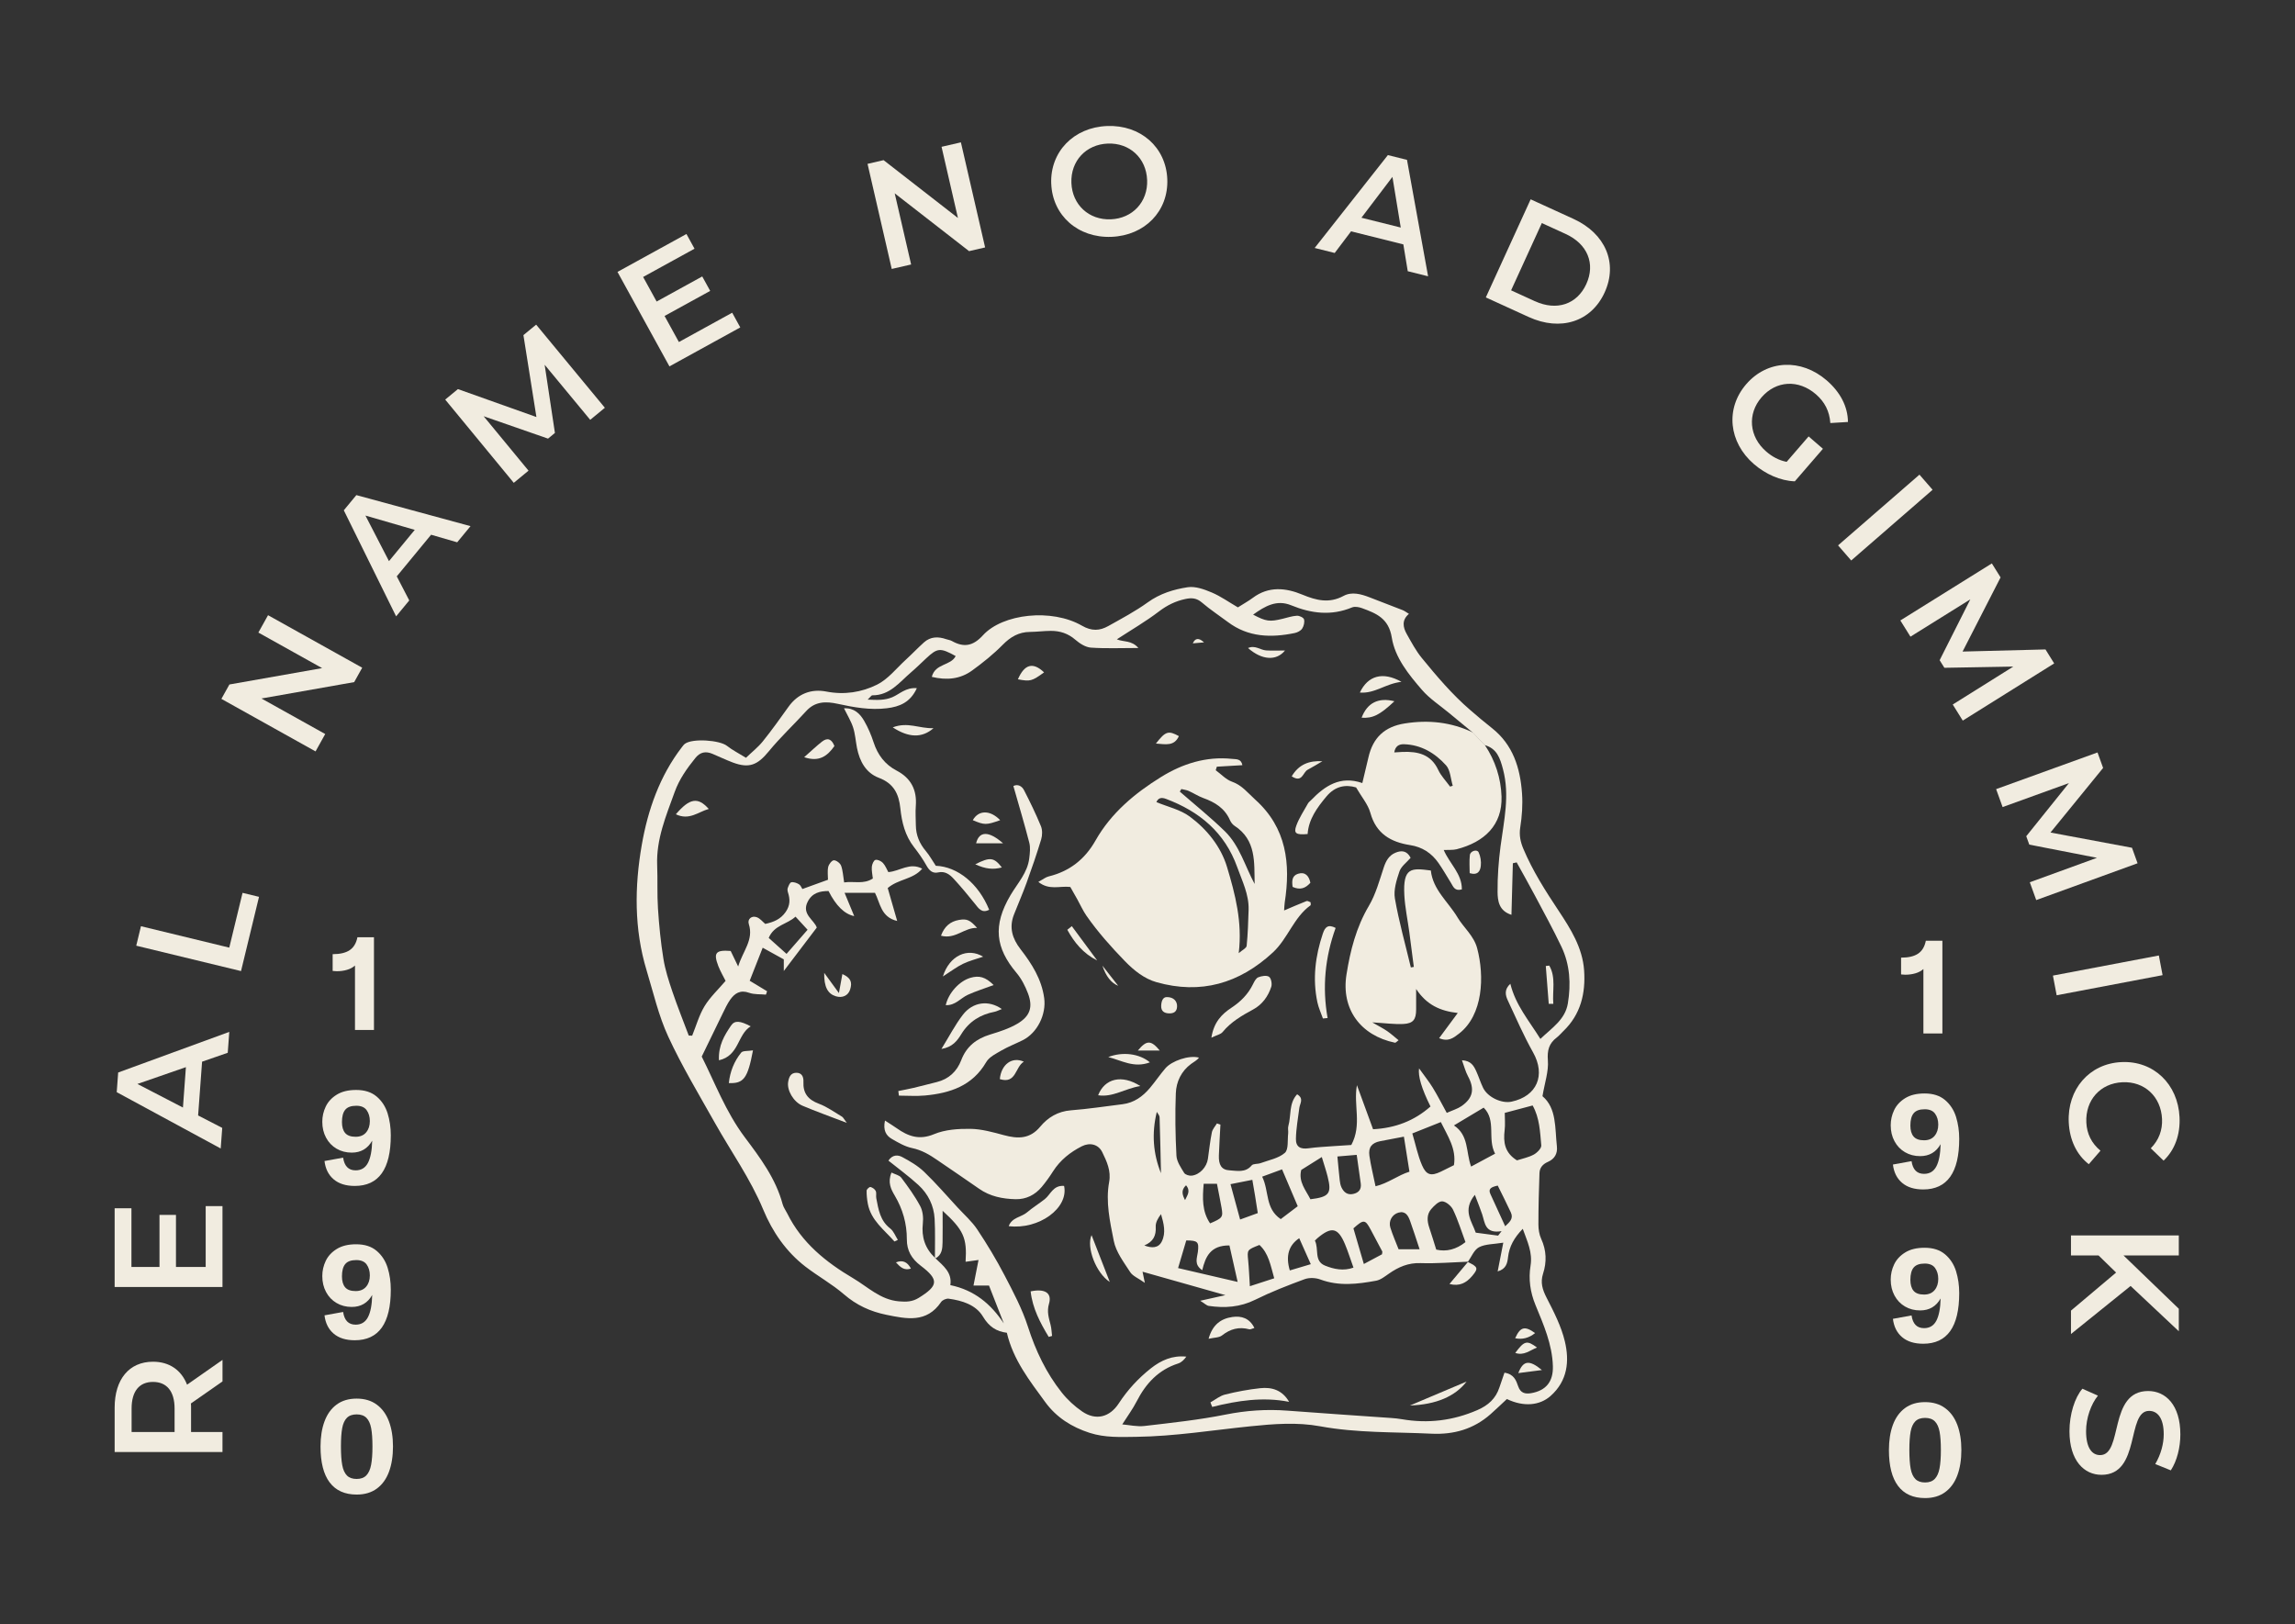 <?xml version="1.0" encoding="UTF-8"?>
<svg id="Layer_1" xmlns="http://www.w3.org/2000/svg" version="1.1" viewBox="0 0 1112.63 787.31">
  <rect x="0" y="0" width="1112.63" height="787.31" fill="#333333" stroke="none"/>
  <!-- Generator: Adobe Illustrator 29.1.0, SVG Export Plug-In . SVG Version: 2.1.0 Build 142)  -->
  <defs>
    <style>
      .st0 {
        fill: #f1ece0;
      }
    </style>
  </defs>
  <path class="st0" d="M754.74,502.96c1.14-.87,2.06-2.02,3.1-3.01,8.51-8.11,10.93-18.39,10.14-29.59-.78-10.96-6.54-20.08-12.35-28.84-6.39-9.62-12.55-19.27-17.06-29.93-1.42-3.36-2.15-6.61-1.55-10.44.85-5.42,1.26-11.03.87-16.5-.87-12.31-4.35-23.63-14.65-31.72-3.57-2.8-7.03-5.75-10.47-8.72-8.76-7.55-16.21-16.34-23.49-25.25-2.87-3.51-5.03-7.62-7.28-11.59-1.87-3.31-2.48-6.78,1.06-9.78-1.42-.86-2.19-1.48-3.06-1.81-5.33-2.1-10.69-4.13-16.03-6.2-4.14-1.6-8.62-2.85-12.61-.69-6.99,3.77-13.23,2.17-19.98-.62-8.05-3.33-16.32-4.19-24,1.55-2.1,1.57-4.43,2.84-7.24,4.63-4.36-2.53-8.31-5.37-12.68-7.22-3.63-1.54-7.94-3.1-11.63-2.55-6.8,1.03-13.45,3.06-19.36,7.32-6.02,4.34-12.66,7.86-19.16,11.5-4.16,2.33-8.05,2.55-12.77-.17-14.62-8.44-38.42-5.87-48.01,4.66-4.76,5.22-9.22,6.04-15.04,2.77-.82-.46-1.83-.57-2.74-.88-3.89-1.35-7.63-1.32-10.85,1.58-2.99,2.71-5.78,5.64-8.76,8.37-4.56,4.17-8.62,9.45-13.96,12.09-7.48,3.7-15.82,5.04-24.57,3.34-7.26-1.41-13.76.98-18.33,7.37-4.05,5.66-8.1,11.35-12.46,16.77-2.32,2.88-5.31,5.22-8.17,7.97-3.6-2.23-6.6-3.72-9.17-5.76-3.58-2.84-16.71-3.75-20.41-1.04-.57.42-1,1.02-1.44,1.59-10.84,14.04-16.56,30.59-19.5,47.48-3.51,20.12-3.74,40.74,2.34,60.77,3.28,10.8,5.81,21.99,10.51,32.15,6.64,14.36,14.85,27.99,22.61,41.8,7.87,14.02,17.25,27.13,23.48,42.16,4.42,10.65,11.06,20.33,20.44,27.55,6.08,4.67,12.89,8.43,18.66,13.42,6.07,5.25,12.84,8.34,20.51,9.9,9.79,2,19.59,4.14,26.58-6.2.65-.96,2.51-1.76,3.67-1.6,6.54.9,13.2,2.96,16.6,8.66,2.93,4.92,6.55,7.25,11.6,7.86,3.11,13.24,11.09,23.29,18.59,33.59,5.43,7.45,12.84,12.13,21.56,14.94,7.44,2.39,14.92,2.02,22.67,1.92,18.6-.25,36.87-3.23,55.26-5.11,11.32-1.16,22.63-2.05,33.8,0,17.88,3.29,35.95,2.72,53.96,3.59,10.86.52,20.47-2.23,28.66-9.46,2.68-2.37,5.25-4.86,7.92-7.34,8.16,3.91,15.93,3.17,21.2-1.51,8.25-7.35,9.18-16.86,6.9-26.44-1.75-7.37-5.38-14.39-8.87-21.2-2-3.9-3.07-7.37-1.7-11.61,1.84-5.68,1.67-11.29-.89-16.87-.97-2.11-1.36-4.66-1.36-7,0-8.31.22-16.63.52-24.94.09-2.58,1.62-4.33,4.09-5.4,3.21-1.4,4.74-3.99,4.35-7.53-.99-8.96-.07-18.47-6.99-24.32,1.1-6.56,3.03-12.03,2.62-17.32-.38-4.93.54-8.27,4.31-11.13M743.54,559.74c-2.46,1.35-5.37,1.89-8.11,2.79-5.98-3.68-6.68-8.82-5.97-14.63.33-2.77.06-5.61.06-8.39,4.55-1.21,8.85-2.35,13.51-3.59,3.4,6.07,3.6,12.81,4.19,19.35.13,1.41-2.04,3.59-3.67,4.48M575.11,601.35c5.55.02,6.24.64,5.62,5.62-.36,2.91-1.99,6,2.12,8.82,1.57-6.6,4.03-12.09,13.19-12.02,1.24,5.5,2.46,10.91,3.98,17.69-10.52-2.45-19.92-4.63-28.88-6.71,1.36-4.6,2.65-8.96,3.97-13.41M575,574.61c2.46,2.89.45,5.01-.48,7.19-1.19-2.34-2.18-4.72.48-7.19M583.55,573.89h6.44c.8,4.16,1.57,7.85,2.22,11.57.81,4.63.49,5.05-5.55,7.62-3.96-5.83-3.7-12.29-3.11-19.18M596.55,574.07c3.85-.76,6.8-1.35,10.59-2.1.46,2.71.9,5.15,1.3,7.6.42,2.54.8,5.1,1.34,8.52-2.5.91-5.18,1.89-8.57,3.12-1.67-6.13-3.11-11.44-4.66-17.15M610.59,603.54c4.43,4.08,5.35,9.73,7.16,16.16-4.56,1.48-8.33,2.71-11.81,3.84-.29-4.53-.44-8.56-.83-12.56-.49-5.07-.58-5.06,5.48-7.44M611.92,570.43c3.69-1.36,6.81-2.5,9.63-3.54,2.7,6.35,5.01,11.76,7.6,17.87-2.8,2.12-5.54,4.2-8.24,6.25-7.67-5.19-5.52-13.42-9-20.58M629.87,600.27c1.95,4.37,3.66,8.21,5.61,12.59-3.62,1.08-6.89,2.05-10.17,3.03q-3.14-10.49,4.56-15.62M635.3,581.39c-2.23-4.44-5.92-8.47-4.45-14.22,3.28-2.05,6.37-3.99,9.97-6.25,1.09,3.64,2.08,6.51,2.82,9.45,2.07,8.23.83,9.89-8.33,11.02M638.61,600.32c6.92-5.86,10.04-5.25,13.44,2.83,1.47,3.5,2.59,7.14,4.12,11.38-4.84,1.75-9.51.76-13.8-.98-5.47-2.22-2.84-8.04-4.9-12.13.8-.77.97-.95,1.15-1.1M648.37,560.65c2.78-.23,5.48-.46,9.37-.79.72,5.04,1.35,9.44,1.96,13.85.4,2.88-.98,4.53-3.7,5.11-2.79.6-4.55-.87-5.65-3.2-.49-1.05-.71-2.27-.84-3.44-.4-3.52-.7-7.04-1.13-11.52M656.16,595.49c4.95-4.43,5.67-4.38,8.32.55,1.91,3.55,3.79,7.11,5.67,10.68.08.16-.04.44-.15,1.35-2.49,1.33-5.34,2.85-8.8,4.7-1.76-6.02-3.33-11.38-5.05-17.27M666.87,575.1c-1.13-5.51-2.3-10.1-2.97-14.78-.59-4.13,1.16-6.26,5.14-7.07,3.48-.71,6.99-1.33,11.58-2.21.93,5.87,1.78,11.21,2.69,16.98-5.7,1.78-10.31,5.61-16.44,7.07M677.97,587.87c3.4-.96,4.72,1.45,5.64,4,1.52,4.19,2.85,8.45,4.62,13.76h-10.18c-1.36-3.5-2.88-6.94-4-10.51-.99-3.14.86-6.38,3.92-7.25M684.7,549.48c5.3-2.11,9.46-3.77,13.83-5.51,3.31,6.81,7.62,12.92,6.35,20.89-2.15,1.07-4.25,2.14-6.37,3.15-4.66,2.23-7.02,1.75-9.12-3.14-2.04-4.72-3.06-9.89-4.69-15.4M693.85,586.17c1.43-1.66,3.61-3.85,5.35-3.77,1.86.09,4.37,2.21,5.26,4.08,2.35,4.92,3.97,10.19,6.01,15.68q-6.73,5.34-14.17,3.64c-1.11-3.53-2.2-7.17-3.41-10.76-1.05-3.14-1.25-6.29.96-8.88M704.88,545.59c5.46-3.27,9.72-5.82,14.41-8.62,6.28,6.19,1.66,15.06,5.54,22.32-4.08,2.19-7.76,4.17-11.63,6.25-2.57-7.02-1.02-15.13-8.32-19.95M715.02,579.24c1.55,4.08,2.63,6.7,3.53,9.39,1.4,4.2,1.28,9.57,9.43,8.22-.57.72-1.13,1.44-1.69,2.17-3.5-.47-7-.93-10.84-1.44-1.89-5.58-6.58-10.78-.43-18.34M722.54,578.82c-1.17-2.59.47-3.38,3.57-4.06,2.22,4.52,4.38,8.73,6.35,13,1.41,3.04-.63,4.72-2.74,6.71-2.53-5.5-4.88-10.57-7.18-15.65M746.79,503.66c-5.56-8.93-12.01-16.36-14.57-26.74-3.07,2.82-2.39,5.58-1.23,8.07,3.95,8.48,7.7,17.09,12.27,25.23,6.16,10.97,1.93,21.21-10.46,23.85-4.84,1.03-11.62-2.19-13.8-6.73-1.25-2.6-2.1-5.38-3.3-8.01-1.17-2.56-2.5-5.11-6.93-5.33,1.09,2.95,1.7,5.47,2.89,7.68,3.32,6.16,2.57,10.58-3.09,14.53-1.88,1.31-4.2,1.97-7.17,3.3-2.44-4.43-4.46-8.42-6.79-12.22-1.81-2.95-4.01-5.68-6.64-9.36q-.87,5.59,5.54,18.48c-7.9,6.99-17.16,10.48-27.84,11.03-2.71-7.41-5.27-14.38-7.82-21.36-1.79,9.63,2.55,19.16-2.73,28.99-2.55.16-5.59.33-8.64.56-4.02.3-8.07.48-12.06,1.04-3.94.56-6.23-.63-6.15-4.63.1-4.99,1.02-9.96,1.65-14.93.28-2.2,2.36-4.56-1.07-6.61-4.1,4.4-2.81,10.32-4.26,15.39-.32,1.11.06,2.41-.08,3.59-.39,3.24.25,7.77-1.61,9.41-3.03,2.66-7.71,3.49-11.74,4.97-1.42.53-3.58.19-4.35,1.12-3.06,3.68-7.15,2.57-10.74,2.38-3.91-.2-5.32-2.71-5.15-7.24.18-4.98.49-9.96.75-14.93-.57-.19-1.13-.38-1.7-.57-.85,1.43-2.14,2.77-2.45,4.31-.86,4.24-1.31,8.56-1.92,12.85-.57,3.99-3.96,7.72-7.85,8.16-1.2.14-3.12-.44-3.67-1.33-1.59-2.61-3.59-5.49-3.74-8.35-.53-10.07-.69-20.19-.3-30.26.22-5.62,2.66-10.75,7.46-14.27,1.33-.97,2.83-1.71,3.79-3.01-4.98-1.32-13.23,1.63-16.26,5.13-2.66,3.08-4.93,6.49-7.56,9.6-3.48,4.12-7.7,7.17-13.25,7.86-8.35,1.03-16.68,2.31-25.07,2.96-6.27.49-11.14,3.46-14.85,7.93-5.05,6.07-10.87,5.92-17.6,4.11-5.32-1.43-10.8-2.98-16.23-3.06-5.91-.08-12.3.35-17.64,2.58-7.17,2.99-12.52,1.05-18.08-2.87-1.63-1.15-3.34-2.19-5.71-3.73-1,4.74.53,7.3,3.35,8.92,3.11,1.79,6.38,3.71,9.81,4.42,4.66.98,8.45,3.21,12.21,5.82,6.72,4.65,13.54,9.16,20.22,13.87,5.36,3.78,11.45,4.95,17.75,5.1,5.07.11,9.38-2.06,12.65-5.94,2-2.38,3.82-4.94,5.49-7.57,3.48-5.45,8.32-9.3,13.99-12.17,3.89-1.96,8.02-.92,9.86,2.86,2.2,4.5,4.35,9.06,3.35,14.48-1.77,9.66.41,19.24,2.25,28.56,1.06,5.37,4.85,10.32,7.95,15.12,1.25,1.94,3.93,2.95,7.11,5.21-.61-2.94-.87-4.23-1.12-5.4,13.14,3.71,26.25,7.42,40.17,11.36-3.94.87-7.41,1.65-12.2,2.72,2.09,1.29,3.07,2.34,4.17,2.5,7.75,1.12,15.17.63,22.46-2.98,7.74-3.83,15.84-6.98,23.94-9.97,2.25-.83,5.35-.72,7.63.13,9.02,3.36,18.05,2.26,27.07.6,2.2-.4,4.25-2.07,6.19-3.41,4.64-3.24,9.4-5.33,15.37-5.12,7.65.27,15.32-.41,22.99-.69,1.71-2.46,2.98-5.78,5.34-7.01,3.09-1.6,7.1-1.44,11.76-2.21-1.02,5.21-1.82,9.29-2.73,13.93,4.16-1.16,4.71-4.1,5.02-6.82.59-5.28,2.98-9.51,7.15-13.83,2.18,6.12,4.84,11.38,3.77,17.91-1.05,6.44-.16,12.83,2.4,19.05,3.92,9.53,8.13,19.03,8.43,29.64.21,7.48-3.31,11.83-10.54,13.08-3.09.53-5.17-.19-6.25-3.25-1.04-2.94-2.02-5.96-6.68-6.68-.82,2.37-1.66,4.76-2.46,7.17-1.78,5.4-5.42,8.67-10.66,10.95-11.84,5.14-23.98,6.62-36.64,4.43-1.66-.29-3.34-.46-5.02-.58-16.79-1.19-33.58-2.27-50.36-3.56-10.15-.78-20.04-.11-30.1,1.9-12.94,2.59-26.14,3.99-39.27,5.52-3.65.43-7.46-.49-10.79-.76,2.51-3.97,5.06-7.39,6.98-11.14,4.45-8.7,10.58-15.34,20.15-18.4,1.55-.5,2.85-1.79,3.94-3.31-6.73-.71-12.27,1.78-17.2,5.68-6.07,4.8-11.27,10.42-15.53,16.95-4.44,6.82-11.18,8.46-17.74,3.98-3.7-2.53-7.15-5.71-9.93-9.21-7.54-9.5-12.64-20.23-16.38-31.87-2.77-8.64-7.11-16.84-11.34-24.93-3.98-7.64-8.45-15.07-13.23-22.24-2.62-3.93-6.31-7.17-9.55-10.68-5.36-5.8-10.52-11.81-16.21-17.27-3.04-2.92-6.86-5.15-10.62-7.16-2.01-1.08-4.69-1.31-6.7,1.72,4.87,3.92,9.95,7.61,14.55,11.83,4.7,4.32,7.5,9.96,7.85,16.39.34,6.28.13,12.59.15,18.89.06.06.11.12.17.18.03.03.07.06.1.09,3.15-1.67,3.38-4.74,3.43-7.82.08-4.96.02-9.93.02-15.24,10.18,9.33,11.88,13.08,11.14,24.72,1.81-.25,3.5-.49,6.27-.87-.82,4.15-1.57,7.98-2.44,12.41h7.53c2.39,6.12,4.78,12.23,7.17,18.34-6.29-9.45-14.27-16.14-25.92-18.56.95-6.18-3.47-9.37-7.19-12.97-.1.05-.17.11-.27.16,0-.15,0-.29,0-.44-4.77-4.53-6.61-10.01-5.87-16.67.31-2.75-.01-6.02-1.28-8.39-2.58-4.85-5.86-9.36-9.17-13.77-.92-1.22-2.97-1.6-4.75-2.49-1.97,4.77-.23,8.11,1.55,11.12,3.9,6.6,5.91,13.58,5.89,21.24-.02,5.4,2.24,9.39,6.72,12.79,8.99,6.82,8.56,9.71-.97,15.61-3.08,1.9-6,1.98-9.55,1.68-9.05-.77-15.07-6.97-22.22-11.19-13.26-7.83-24.94-17.23-31.95-31.41-.75-1.51-1.82-2.92-2.25-4.51-3.32-12.42-10.88-22.49-18.37-32.47-9.22-12.3-14.51-26.53-20.85-39.09,3.67-7.56,6.96-14.39,10.31-21.2,1.06-2.15,2.08-4.36,3.45-6.31,2.22-3.17,4.92-4.95,9.22-3.41,2.5.9,5.42.63,8.15.89.19-.55.37-1.09.56-1.64-2.7-1.63-5.4-3.26-8.43-5.09,2.04-5.19,4.09-10.39,6.3-16.01,3.63,2,6.72,3.71,10.23,5.65v5.64c5.52-7.28,10.62-13.99,15.99-21.06-1.24-3.73-7.53-6.45-4.39-12.56,2.2-4.29,5.91-5.15,10.09-5.15q5.44,10.75,12.45,12.15c-1.52-3.68-2.91-7.03-4.67-11.28h14.73c2.53,4.85,2.81,11.79,10.77,13.64-1.66-5.76-3.17-11.02-4.59-15.96,5.32-4.51,12.22-4.08,16.73-9.39-6.09-3.21-10.8,1.23-16.44,1.66-.77-1.36-1.42-3.16-2.62-4.45-.85-.91-2.59-1.73-3.63-1.46-.84.22-1.63,2.11-1.74,3.32-.16,1.85.29,3.74.49,5.7-4.53,2.94-9.1,1.19-13.92,1.89-.5-3.09-.6-5.74-1.47-8.12-.45-1.21-2.3-2.62-3.5-2.61-.97.01-2.45,1.91-2.74,3.19-.46,2.03-.12,4.25-.12,6.25-4.2,1.52-8.02,2.9-12.41,4.49-.43-.63-.84-1.81-1.66-2.31-1.08-.65-2.58-1.19-3.72-.95-.75.16-1.32,1.73-1.71,2.77-.23.61-.11,1.47.1,2.13,1.09,3.36,1.09,6.33-1.13,9.51-2.46,3.52-5.79,4.87-9.88,5.77-1.24-1.03-2.45-2.6-4.04-3.22-2.47-.97-4.72.83-3.93,3.29,2.47,7.71-2.89,13.01-5.16,20.57-1.6-3.32-2.61-5.43-3.63-7.53-7.23-.57-8.47.86-6.01,7.28,1.02,2.64,2.49,5.1,3.54,7.22-3.6,4.23-7.52,7.87-10.2,12.27-2.65,4.37-4.05,9.5-6,14.29-.55-.01-1.11-.03-1.66-.05-2.66-7.09-5.5-14.13-7.93-21.3-1.77-5.22-3.49-10.54-4.36-15.96-1.31-8.04-2.09-16.18-2.63-24.31-.46-6.95-.11-13.96-.39-20.94-.5-12.66,4.31-23.99,8.47-35.53,2.24-6.23,5.93-11.42,10.02-16.49,2.38-2.95,5.02-3.41,8.26-2.07,3.33,1.38,6.58,2.97,9.94,4.23,7.97,2.97,11.98,1.21,17.44-5.44,5.61-6.84,12.13-12.92,18.09-19.47,4.35-4.79,9.59-4.79,15.26-3.55,7.87,1.72,15.79,3.14,23.9,2.15,6.11-.74,11.37-2.83,14.51-9.73-5.41-.45-8.36,2.91-11.94,4.4-3.67,1.53-7.24,1.36-11.91,1.15,1.32-1.24,1.8-2.09,2.28-2.09,8.47.06,13.11-6.31,18.68-11.07,2.56-2.19,4.96-4.56,7.42-6.86,5.46-5.1,6.84-5.21,14.29-1.1-2.33,4.75-9.94,3.5-11.56,10.09,7.29,1.76,13.8,1.07,19.5-3.06,5.23-3.8,10.35-7.9,14.87-12.49,3.8-3.86,7.81-6.19,13.22-6.24,3.37-.03,6.73-.49,10.09-.51,4.45-.02,8.39,1.25,11.91,4.3,2.09,1.81,4.91,3.63,7.52,3.82,7.29.51,14.64.18,23.02.18-3.2-3.81-7.24-2.85-10.43-4.2,6.96-4.54,14-8.62,20.42-13.52,3.97-3.02,8.05-5.02,12.84-6.04,3.02-.64,5.43-.48,7.97,1.71,3.98,3.42,8.41,6.31,12.62,9.47,9.86,7.41,20.91,7.68,32.36,5.33,1.33-.27,2.92-1.08,3.63-2.14.8-1.22,1.27-3.14.9-4.5-.24-.87-2.28-1.82-3.45-1.75-2.36.14-4.69.94-7.02,1.5-6.2,1.5-7.92,1.29-14.21-2.03,5.78-4.13,11.39-7.43,18.49-4.52,9.73,3.99,19.44,5.19,29.48,1.02,1.34-.56,3.33-.19,4.8.35,6.92,2.53,12.96,4.91,14.46,14.26,1.55,9.74,8.17,17.89,14.63,25.36,3.7,4.28,8.66,7.48,13.07,11.15,3.85,3.21,7.73,6.39,11.59,9.57,1.92,2.02,3.84,4.04,5.75,6.05,5.96,1.7,7.44,6.26,8.9,11.79,3.33,12.64.44,24.78-1.19,37.13-.97,7.37-1.52,14.85-1.46,22.27.04,4.28.63,9.18,6.73,11.09.23-8.63.46-16.81.68-25,.62-.14,1.23-.27,1.85-.42,2.94,5.32,5.94,10.61,8.79,15.98,4.38,8.26,8.89,16.46,12.91,24.9,4.15,8.72,4.67,18.06,3.12,27.48-1.29,7.82-7.6,11.77-13.38,17.27M560.3,594.72c-.12-2.04,1.08-4.16,2.57-6.11,1.33,4.51,2.49,9.01.37,13.25-1.61,3.24-4.84,3.33-8.47,1.92,4.3-1.79,5.79-4.7,5.53-9.06M560.83,539.03c.46.85,1.31,1.69,1.34,2.55.3,9.06.48,18.12.68,27.18-3.78-9.35-4.6-19.24-2.02-29.73M372.67,454.7c2.65-6.3,8.93-6.55,13-10.32,2.2,2.39,4.08,4.44,5.85,6.36-3.33,3.82-6.43,7.38-10.2,11.69-3.11-2.78-5.87-5.25-8.65-7.74"/>
  <path class="st0" d="M711.7,611.73s.08-.08.08-.08l.02-.02s-.04,0-.06,0c-.04.06-.08.12-.12.18l.09-.09Z"/>
  <path class="st0" d="M453.57,610.01s-.07-.06-.1-.09c-.07-.06-.11-.12-.18-.18v.44c.1-.05.18-.11.27-.16"/>
  <path class="st0" d="M681.02,350.72c-9.83,1.57-15.43,6.93-17.6,16.48-.9,3.95-1.87,7.89-2.95,12.41-10.73-3.7-18.15,1.36-24.87,8.31-.5.52-1.14.96-1.48,1.57-1.96,3.55-4.29,6.99-5.66,10.77-1.37,3.77-.15,4.57,5.48,4.07.51-7.19,4.57-12.75,9.1-18.18,4.29-5.14,9.38-5.9,14.4-4.42,2.68,4.65,5.79,8.22,6.93,12.35,2.79,10.1,9.9,14.16,19.3,15.62,5.84.91,10.33,3.85,13.65,8.57,2.2,3.14,4.1,6.49,6.12,9.75,1.1,1.78,1.78,4.14,5.28,3.15.11-7.53-5.97-12.5-8.79-19.1,2.5-.12,4.47.09,6.26-.37,13.56-3.48,22.2-11.79,21.76-25.56-.28-8.82-3.03-17.42-8.1-24.98-1.92-2.02-3.84-4.04-5.75-6.05-10.54-5.07-21.63-6.22-33.07-4.39M701.04,370.99c2.13,2.37,2.23,6.57,3.26,9.93-.43.14-.86.28-1.29.42-1.94-2.68-4.36-5.14-5.74-8.09-3.55-7.61-9.91-9.01-17.27-8.73-1.18.04-2.37.14-4.05.24.47-2.98,2.23-4.05,4.71-3.97,8.34.26,15.07,4.31,20.37,10.2"/>
  <path class="st0" d="M633.44,436.82c-3.51,1.37-6.97,2.9-10.89,4.56.11-1.52.12-2.68.29-3.82,2.91-18.83.94-36.23-14.29-49.91-3.54-3.18-6.39-6.98-11.26-8.69-2.92-1.02-5.29-3.66-7.9-5.56.18-.57.36-1.14.54-1.72,4.11-.24,8.23-.49,12.38-.73-.57-3.2-3.01-2.85-5.07-3.06-12.52-1.32-24.07,2.42-34.32,8.77-12.7,7.86-24.26,17.46-31.82,30.83-5.14,9.08-12.56,14.92-22.71,17.39-1.44.35-2.7,1.4-5,2.65,5.27,4.24,10.43,1.84,15.5,2.46,1.06,1.87,2.24,3.93,3.39,5.99,1.5,2.68,2.74,5.53,4.49,8.03,5.5,7.87,11.85,14.99,18.55,21.9,4.53,4.67,9.53,8.6,15.38,10.25,21.4,6.03,40.09.68,56.43-14.46,7.29-6.76,10.02-16.93,18.22-22.82.22-.16.03-.88.03-1.47-.66-.22-1.45-.79-1.94-.59M604.36,458.57c-.11,1.1-2.12,2.01-3.82,3.51,1.84-15.11-1.72-28.61-5.67-41.76-2.98-9.91-9.72-18.27-18.06-24.45-4.6-3.4-10.72-4.74-16.18-7.01.9-2.12,2.49-2.38,4.63-1.58,16.27,6.11,28.52,16.26,34.57,33.15,2.42,6.76,5.71,13.22,5.5,20.62-.17,5.85-.37,11.71-.95,17.52M593.79,402.96c-6.93-6.75-14.52-12.83-21.81-19.2.25-.41.49-.83.74-1.24,1.2.3,2.46.42,3.57.92,2.39,1.06,4.62,2.55,7.07,3.44,5.61,2.01,10.36,4.9,12.89,10.64.46,1.06,1.26,2.17,2.2,2.78,10.68,6.9,9.58,17.82,9.8,28.24-4.71-8.75-7.26-18.56-14.46-25.58"/>
  <path class="st0" d="M706.57,444.66c-4.52-7.51-11.91-13.34-12.89-22.65-9.48-1.25-13.61-1.61-12.84,12.1.34,5.96,1.61,11.86,2.41,17.8.76,5.61,1.46,11.22,2.18,16.84-.48.08-.96.16-1.44.24-2.65-11.11-5.77-22.15-7.73-33.39-.72-4.16.79-8.96,2.21-13.16.84-2.48,3.49-4.34,5.41-6.58-1.83-3.59-4.54-3.67-7.41-2.45-3.07,1.3-4.54,3.89-5.6,7.07-2.11,6.35-3.88,13.01-7.24,18.69-6.15,10.39-9.01,21.68-10.85,33.29-2.65,16.67,6.75,29.55,23.55,33.04.29.06.7-.48,1.71-1.21-1.94-1.57-3.65-3.13-5.53-4.43-1.87-1.29-3.92-2.31-7.24-4.23,6.21.36,10.68,1,15.1.78,4.8-.25,6.17-2.2,6.18-7.02,0-2.77,0-5.55,0-9.94,5.13,7.75,11.71,10.68,20.18,11.63-3.23,4.38-6,8.12-9.03,12.21,4.44,1.91,6.96-.14,9.66-2.22,11.66-8.99,12.38-27.78,8.78-41.36-1.62-6.1-6.52-9.94-9.58-15.04"/>
  <path class="st0" d="M494.76,460.17c-4.01-5.18-5.63-10.54-3.19-16.79,2-5.13,4.23-10.18,6.1-15.35,2.52-6.98,4.95-14,7.1-21.1.59-1.96.64-4.53-.11-6.38-2.45-5.95-5.26-11.75-8.21-17.48-1.02-1.97-2.98-3.09-5.16-2.02,2.64,9.27,5.36,18.34,7.72,27.5.6,2.37.28,5.06-.02,7.55-.84,7.01-5.65,12.06-9.06,17.82-8.77,14.82-7.26,25.69,2.87,37.71,2.41,2.86,4.22,6.42,5.56,9.94,2.5,6.59,1.1,11.04-5.1,14.7-4.05,2.4-8.73,3.88-13.27,5.27-6.64,2.04-11.42,5.73-13.97,12.4-2.08,5.45-6.03,9.2-11.88,10.64-3.73.92-7.44,1.91-11.18,2.8-2.47.58-4.96,1.03-7.45,1.54.1.75.19,1.49.29,2.23,4.22,0,8.47.33,12.65-.06,12.14-1.14,22.98-4.65,29.67-16.19,1.44-2.47,4.65-4.06,7.32-5.6,3.32-1.92,6.94-3.3,10.38-5.02,7.11-3.55,11.48-12.5,10.41-20.41-1.25-9.19-6.01-16.65-11.47-23.7"/>
  <path class="st0" d="M454.81,422.94c3.38-.76,5.64,1.02,7.59,3.14,3.54,3.85,6.9,7.89,10.18,11.97,1.85,2.31,3.4,4.87,6.97,2.99-5.12-12.63-15.27-20.9-25.87-21.32-1.66-2.49-3.02-4.99-4.82-7.13-3.09-3.65-4.8-7.71-4.85-12.49-.03-3.13-.26-6.27-.02-9.37.6-7.79-2.31-13.49-9.32-17.16-5.59-2.92-9.14-7.56-11.11-13.61-1.18-3.63-2.71-7.23-4.63-10.53-2.02-3.47-4.84-6.3-9.76-6.05,1.67,3.43,3.44,6.24,4.43,9.3,1.02,3.17,1.23,6.6,1.87,9.89,1.28,6.49,4.31,12.13,10.61,14.51,7.19,2.71,9.69,7.77,10.42,14.81.69,6.73,2.29,13.25,6.63,18.8,2.2,2.82,4.28,5.78,6.02,8.9,1.33,2.38,2.92,3.97,5.66,3.36"/>
  <path class="st0" d="M615.23,473.52c-1.2-.79-3.62-.38-5.21.26-1.12.45-1.93,2.05-2.54,3.31-2.38,4.87-5.94,8.46-10.48,11.46-4.55,3.02-8.52,6.84-9.71,14.5,2.69-1.3,4.53-1.62,5.42-2.71,4.06-4.95,9.38-8.01,14.87-10.99,4.38-2.37,7.22-6.32,8.74-10.97.47-1.44-.06-4.17-1.1-4.86"/>
  <path class="st0" d="M641.35,452.5c-3.68,10.93-5.08,22.02-2.67,33.39.57,2.69,1.77,5.25,2.68,7.86.76-.07,1.51-.14,2.27-.21-2.67-14.98-1.21-29.55,3.89-43.69-3.62-1.87-5.11-.49-6.16,2.64"/>
  <path class="st0" d="M515.88,574.91c-5.39-.4-6.52,4.19-9.39,6.44-2.83,2.22-5.91,4.12-8.65,6.44-2.73,2.31-7.27,2.37-8.81,6.63,14.63,1.82,29.17-8.77,26.85-19.51"/>
  <path class="st0" d="M586.82,679.85c.29.74.57,1.47.86,2.21,12.27-3.05,24.6-4.98,37.29-2.46-3.3-5.73-8.39-7.23-14.04-6.62-5.72.62-11.43,1.69-17.02,3.08-2.52.63-4.74,2.49-7.09,3.8"/>
  <path class="st0" d="M466.06,501.3c3.78-6.12,9.23-9.48,16.15-10.81.88-.17,1.7-.63,3.49-1.32-6.4-4.52-14.12-3.43-18.88,2.76-3.77,4.89-6.63,10.48-10.41,16.59,5.42-.89,7.69-4.04,9.66-7.22"/>
  <path class="st0" d="M408.23,541.36c-3.7-2.19-7.25-4.8-11.22-6.28-5.22-1.95-7.76-5.05-7.5-10.65.11-2.26-.68-4.45-3.57-4.36-2.71.09-3.45,2.22-3.83,4.43-.67,3.98,2.51,9.66,6.97,11.55,6.51,2.76,13.19,5.13,21.45,8.3-1.45-1.93-1.75-2.67-2.3-2.99"/>
  <path class="st0" d="M458.51,487.29c4.61.22,7.21-3.43,10.7-5.02,3.81-1.74,7.84-2.99,12.51-4.73-3.97-3.95-7.02-4.76-11.32-3.49-5.25,1.55-10.58,7.3-11.89,13.23"/>
  <path class="st0" d="M363.93,497.55c-5.11-2.71-7.75-2.98-9.51-.38-3.17,4.69-6.22,9.59-5.87,16.84,9.86-2.2,8.84-12.44,15.38-16.46"/>
  <path class="st0" d="M508.57,632.01c1.51-5.18-1.95-7.43-8.91-5.97.93,8.28,4.65,15.26,8.76,22.07.54-.15,1.08-.31,1.63-.47-.22-1.78-.27-3.6-.71-5.32-.87-3.4-1.9-6.44-.77-10.32"/>
  <path class="st0" d="M605.67,644.43c.57.15,1.31-.33,2.46-.65-2.32-4.76-6.27-5.96-10.69-5.32-5.48.8-9.61,3.67-11.51,10.57,2.71-.62,5.09-.51,6.5-1.62,4.05-3.2,8.28-4.31,13.25-2.98"/>
  <path class="st0" d="M353.34,525.06c7.21.3,9.15-2.27,11.71-15.86-2.51.42-4.92.1-5.71,1.08-3.42,4.24-5.41,9.2-6,14.78"/>
  <path class="st0" d="M424.54,577.36c-.41-.88-1.57-1.68-2.54-1.92-.49-.12-1.84,1.1-1.85,1.74-.05,2.11.19,4.26.57,6.34,1.5,8.1,7.97,12.67,12.91,18.34.55-.26,1.1-.52,1.65-.78-1.21-1.88-2.03-4.25-3.7-5.53-4.91-3.78-5.71-9.23-6.75-14.65-.23-1.17.19-2.54-.28-3.55"/>
  <path class="st0" d="M532.38,530.97c7.18,1.1,12.89-3.25,20.45-4.47-9.01-5.76-17.27-3.67-20.45,4.47"/>
  <path class="st0" d="M408.39,472.22c-.45,2.46-.89,4.88-1.68,9.2-2.77-3.81-4.57-6.27-7.13-9.79-.13,6.86,1.74,10.17,5.66,11.36,3.18.97,5.96-.34,6.89-3.24,1.19-3.7.24-5.74-3.74-7.54"/>
  <path class="st0" d="M659.27,335.74c7.29.61,12.48-4.36,20.18-5.19-9.11-5.14-16.31-2.99-20.18,5.19"/>
  <path class="st0" d="M711.01,669.76c-10.16,4.29-18.81,7.95-27.46,11.61,12.68-.45,21.95-4.41,27.46-11.61"/>
  <path class="st0" d="M464.95,445.97c-4.29.75-7.09,3.16-8.76,7.65,7.02,1.89,11.33-4.05,17.51-3.78-3.44-3.85-4.98-4.53-8.75-3.87"/>
  <path class="st0" d="M660.12,347.94c5.43.37,8.84-1.34,15.9-7.98-7.75-1.97-13.19.77-15.9,7.98"/>
  <path class="st0" d="M457.11,473.38c3.89-2.49,6.65-4.62,9.71-6.11,3.05-1.48,6.42-2.31,9.81-3.48-7.43-4.54-16.33-.64-19.52,9.6"/>
  <path class="st0" d="M484.72,523.14c8.02,2.51,7.36-5.9,11.65-8.45-5.8-2.61-10.99,1.39-11.65,8.45"/>
  <path class="st0" d="M398.47,359.56c-2.72,2.15-5.25,4.57-8.6,7.52,7.39,2.52,11.32-.69,14.66-5.4-1.28-3.36-3.3-4.3-6.06-2.12"/>
  <path class="st0" d="M327.66,394.75c6.5,3.12,10.85-1.17,15.94-2.58-5.22-5.89-9.2-5.3-15.94,2.58"/>
  <path class="st0" d="M537.29,512.45c6.39,1.59,12.47,5.5,20.19,2.56-5.1-4.23-13.17-5.29-20.19-2.56"/>
  <path class="st0" d="M713.69,618.61c3.12-3.7,2.89-4.48-2.07-6.78-2.9,3.45-5.78,6.9-8.91,10.64,4.89,1.25,8.19-.56,10.97-3.86"/>
  <path class="st0" d="M711.61,611.82s.01,0,.02,0c.05-.06.1-.11.15-.17l-.08.07-.09.09Z"/>
  <path class="st0" d="M711.7,611.73l.08-.08s-.03.03-.08.08"/>
  <path class="st0" d="M452.58,353.01c-6.97.26-12.37-3.2-19.77-.39,7.73,5.05,14.19,5.26,19.77.39"/>
  <path class="st0" d="M538.03,621.48c-2.95-7.59-5.96-15.31-8.84-22.71-2.6,5.86,2.12,18.35,8.84,22.71"/>
  <path class="st0" d="M506.17,325.96c-5.4-5.19-9.53-3.93-12.68,3.36,6.03,1.11,6.73.94,12.68-3.36"/>
  <path class="st0" d="M517.44,450.76c3.4,6.17,7.75,11.53,14.48,14.86-4.1-5.55-8.2-11.09-12.3-16.63-.73.59-1.46,1.18-2.19,1.77"/>
  <path class="st0" d="M484.89,397.61c-4.82-5-10.47-5-13.27,0,5.65,2.4,6.54,2.4,13.27,0"/>
  <path class="st0" d="M717.9,419.79c.25-2.17-.13-4.67-1.06-6.62-.77-1.6-4.01-.65-4.24,1.35-.34,2.96-.09,5.98-.09,8.78,4.1,1.22,5.14-1.25,5.39-3.52"/>
  <path class="st0" d="M622.98,315.35c-3.25,0-6.22.16-9.17-.04-2.79-.19-5.35-2.69-8.76-1.15,6.69,5.88,13.73,6.38,17.93,1.19"/>
  <path class="st0" d="M626.67,429.96c3.63,1.65,6.25.69,8.61-2.01-.7-3.4-2.57-5.42-6-4.35-3.06.96-2.98,3.71-2.61,6.36"/>
  <path class="st0" d="M751.08,468.11c-.56.07-1.12.13-1.67.2.47,6.11.95,12.22,1.43,18.33.74,0,1.48,0,2.22,0-.55-6.2,1.39-12.71-1.97-18.53"/>
  <path class="st0" d="M633.94,373.18c2.43-1.29,4.77-2.75,7.15-4.14-6.32-.37-11.38,1.46-14.86,7.31,5.14,3.37,5.39-1.94,7.71-3.17"/>
  <path class="st0" d="M473.22,408.84h13.09c-7-6.16-11.65-5.97-13.09,0"/>
  <path class="st0" d="M565.66,483.38c-1.86-.02-2.61,1.88-2.71,4.16-.12,2.69,1.5,3.72,3.99,3.74,2.19.01,3.59-.88,3.71-3.23.14-2.66-1.63-4.69-4.99-4.67"/>
  <path class="st0" d="M472.81,419c5.01,2.31,8.66,2.66,12.9,1.53-3.85-4.89-5.66-5.19-12.9-1.53"/>
  <path class="st0" d="M571.53,356.86c-5.09-2.79-6.46-2.41-11.14,3.61,4.92.39,8.92,1.31,11.14-3.61"/>
  <path class="st0" d="M744.23,646.26c-5.04-3.6-7.15-3.05-9.67,2.5q5.14,1.12,9.67-2.5"/>
  <path class="st0" d="M736.08,665.66c3.64-.47,6.81-.88,11.46-1.48-6.24-5.14-9.11-4.6-11.46,1.48"/>
  <path class="st0" d="M734.61,655.88c4.23,1.47,7.05-1.26,10.54-2.61-4.9-3.64-6.15-3.32-10.54,2.61"/>
  <path class="st0" d="M551.63,509.29h10.63c-4.24-5.1-6.35-5.17-10.63,0"/>
  <path class="st0" d="M542.11,477.91c-2.27-2.91-4.48-5.73-7.66-9.79q2.53,7.71,7.66,9.79"/>
  <path class="st0" d="M441.62,615.01q-2.55-4.96-7.26-3.02c2.12,2.29,3.92,4.08,7.26,3.02"/>
  <path class="st0" d="M578.28,311.89c2.01-.17,3.73-.32,5.44-.47q-3.72-3.48-5.44.47"/>
  <path class="st0" d="M107.86,669.71l-15.31,10.68c.08.67.08,1.34.08,2.02v11.8h15.23v9.71h-52.28v-21.51c0-13.74,7.03-22.26,18.6-22.26,7.92,0,13.74,4.04,16.51,11.13l17.18-12.02v10.45ZM63.8,682.86v11.35h20.84v-11.35c0-8.51-3.89-12.92-10.46-12.92s-10.38,4.41-10.38,12.92"/>
  <polygon class="st0" points="99.72 584.71 107.86 584.71 107.86 623.92 55.58 623.92 55.58 585.76 63.72 585.76 63.72 614.21 77.32 614.21 77.32 588.97 85.31 588.97 85.31 614.21 99.72 614.21 99.72 584.71"/>
  <path class="st0" d="M97.97,514.69l-1.92,26.07,11.69,6.03-.74,9.98-50.41-27.3.7-9.53,53.87-19.7-.75,10.13-12.45,4.32ZM90.14,517.34l-23.52,8.15,22.07,11.44,1.44-19.59Z"/>
  <polygon class="st0" points="66.05 458.46 68.34 449.02 111.15 459.4 117.59 432.84 125.57 434.78 116.85 470.77 66.05 458.46"/>
  <polygon class="st0" points="129.95 298.24 175.6 323.7 171.71 330.68 126.76 338.62 157.67 355.85 152.98 364.27 107.33 338.81 111.22 331.83 156.17 323.9 125.26 306.66 129.95 298.24"/>
  <path class="st0" d="M208.99,259.24l-16.63,20.17,6.05,11.67-6.37,7.72-25.36-51.41,6.08-7.37,55.35,15.05-6.46,7.83-12.66-3.67ZM201.07,256.87l-23.9-6.93,11.41,22.09,12.5-15.16Z"/>
  <polygon class="st0" points="286.14 203.53 264.05 176.83 269.03 209.88 265.69 212.64 234.47 201.78 256.23 228.17 249.08 234.07 215.84 193.71 222 188.63 260.06 202.17 253.76 162.46 259.93 157.38 293.24 197.68 286.14 203.53"/>
  <polygon class="st0" points="354.97 151.6 358.89 158.73 324.55 177.62 299.36 131.82 332.79 113.44 336.71 120.57 311.79 134.27 318.34 146.18 340.45 134.02 344.3 141.02 322.19 153.18 329.13 165.81 354.97 151.6"/>
  <polygon class="st0" points="465.85 69.01 477.59 119.95 469.81 121.75 433.76 93.72 441.72 128.22 432.32 130.38 420.59 79.44 428.37 77.64 464.41 105.67 456.47 71.17 465.85 69.01"/>
  <path class="st0" d="M509.64,89.05c-.6-15.45,10.89-27.33,27.09-27.96,16.19-.63,28.57,10.24,29.18,25.77.61,15.52-10.89,27.32-27.08,27.96-16.19.63-28.58-10.32-29.18-25.77M556.13,87.24c-.42-10.67-8.55-18.05-19.07-17.64-10.52.41-18.06,8.4-17.64,19.08.42,10.67,8.55,18.05,19.08,17.64,10.52-.41,18.05-8.4,17.64-19.07"/>
  <path class="st0" d="M680.36,118.48l-25.36-6.33-7.93,10.49-9.71-2.43,35.49-45.02,9.27,2.31,10.23,56.44-9.86-2.46-2.14-13ZM679.09,110.31l-4.03-24.56-15.03,19.8,19.05,4.76Z"/>
  <path class="st0" d="M742.07,96.63l20.79,9.5c15.42,7.05,21.6,21.37,15.08,35.64-6.52,14.26-21.39,18.96-36.81,11.91l-20.79-9.5,21.73-47.55ZM744.14,146.02c10.6,4.84,20.41,1.52,24.91-8.32,4.5-9.85.59-19.44-10.01-24.28l-11.55-5.28-14.9,32.61,11.55,5.28Z"/>
  <path class="st0" d="M876.82,211.56l6.95,6.01-13.63,15.77c-7-.23-14.23-3.52-19.83-8.35-12.26-10.6-13.93-26.95-3.72-38.75,10.21-11.81,26.62-12.53,39-1.83,6.61,5.71,10.24,12.7,10.31,20.16l-8.54.52c-.42-5.79-2.76-10.28-7-13.95-8.42-7.28-19.28-6.7-26.37,1.5-6.93,8.02-6.08,19.03,2.28,26.26,2.83,2.44,6.09,4.27,9.9,5l10.65-12.32Z"/>
  <rect class="st0" x="887.89" y="246.06" width="52.27" height="9.71" transform="translate(59.44 660.9) rotate(-40.98)"/>
  <polygon class="st0" points="946.7 341.54 976.07 323.15 942.65 323.74 940.35 320.06 955.22 290.56 926.2 308.65 921.3 300.79 965.66 273.14 969.89 279.92 951.47 315.87 991.66 314.84 995.88 321.62 951.56 349.34 946.7 341.54"/>
  <polygon class="st0" points="984.06 427.71 1016.62 415.86 983.81 409.46 982.34 405.39 1003.04 379.63 970.88 391.26 967.73 382.56 1016.89 364.78 1019.6 372.29 994.08 403.6 1033.6 410.99 1036.31 418.5 987.18 436.35 984.06 427.71"/>
  <rect class="st0" x="995.7" y="468.05" width="52.27" height="9.71" transform="translate(-70.26 198.84) rotate(-10.75)"/>
  <path class="st0" d="M1028.46,514.89c15.59-.75,27.43,10.65,28.19,26.69.41,8.5-2.3,15.96-7.74,21.08l-6.19-5.98c3.92-4,5.71-8.8,5.45-14.25-.52-10.81-8.5-18.29-19.24-17.77-10.74.52-17.98,8.71-17.46,19.53.26,5.45,2.5,10.05,6.86,13.65l-5.67,6.55c-5.9-4.58-9.31-11.74-9.72-20.32-.76-15.96,9.93-28.44,25.52-29.18"/>
  <polygon class="st0" points="1025.9 616.92 1017.39 608.63 1004.02 608.63 1004.02 598.92 1056.3 598.92 1056.3 608.63 1029.49 608.63 1056.3 634.47 1056.3 645.38 1032.93 623.42 1004.02 646.72 1004.02 635.37 1025.9 616.92"/>
  <path class="st0" d="M1009.55,673.23l7.54,3.36c-3.36,4.18-5.75,10.83-5.75,17.25,0,8.14,2.91,11.58,6.8,11.58,11.28,0,3.89-31.07,23.3-31.07,8.44,0,15.61,6.72,15.61,21.06,0,6.27-1.64,12.85-4.63,17.4l-7.54-3.06c2.76-4.71,4.11-9.86,4.11-14.42,0-8.07-3.14-11.35-7.09-11.35-11.13,0-3.89,31-23.08,31-8.36,0-15.53-6.8-15.53-21.14,0-8.14,2.54-16.28,6.27-20.61"/>
  <path class="st0" d="M181.3,454.37v44.95h-9.2v-31.24c-1.05.94-2.33,1.63-3.86,2.08-1.53.45-3.18.68-4.95.68-.53,0-1.18-.04-1.96-.13l-.06-.13v-7.88l.06-.13c3.55,0,6.29-.65,8.22-1.96,1.93-1.3,3.17-3.39,3.73-6.25h8.01Z"/>
  <path class="st0" d="M182.63,531.61c2.5,2.14,4.26,4.85,5.29,8.14,1.02,3.29,1.54,6.84,1.54,10.64,0,16.36-5.82,24.54-17.46,24.54-4.31,0-7.73-1.07-10.24-3.21-2.51-2.13-3.99-5.09-4.44-8.87l9.03-1.64c.6,4.1,2.61,6.16,6.05,6.16,2.73,0,4.73-1.21,5.99-3.64,1.26-2.42,1.94-6.01,2.05-10.75-2.18,3.86-5.48,5.8-9.9,5.8-2.76,0-5.22-.64-7.38-1.91-2.17-1.27-3.86-3.04-5.08-5.32-1.22-2.27-1.83-4.86-1.83-7.74,0-2.58.56-5.04,1.68-7.38,1.12-2.34,2.91-4.26,5.37-5.77,2.46-1.51,5.57-2.26,9.35-2.26,4.15,0,7.47,1.07,9.97,3.21M177.51,548.96c1.2-1.42,1.79-3.24,1.79-5.46,0-2.09-.51-3.85-1.54-5.29-1.02-1.43-2.7-2.15-5.03-2.15-2.5,0-4.28.64-5.35,1.93-1.07,1.28-1.6,3.27-1.6,5.96,0,2.33.52,4.1,1.55,5.32,1.04,1.22,2.73,1.83,5.08,1.83,2.2,0,3.9-.71,5.1-2.13"/>
  <path class="st0" d="M182.63,606.42c2.5,2.14,4.26,4.85,5.29,8.14,1.02,3.29,1.54,6.84,1.54,10.64,0,16.36-5.82,24.54-17.46,24.54-4.31,0-7.73-1.07-10.24-3.21-2.51-2.13-3.99-5.09-4.44-8.87l9.03-1.64c.6,4.1,2.61,6.16,6.05,6.16,2.73,0,4.73-1.21,5.99-3.64,1.26-2.42,1.94-6.01,2.05-10.75-2.18,3.86-5.48,5.8-9.9,5.8-2.76,0-5.22-.64-7.38-1.91-2.17-1.27-3.86-3.04-5.08-5.32-1.22-2.27-1.83-4.86-1.83-7.74,0-2.58.56-5.04,1.68-7.38,1.12-2.34,2.91-4.26,5.37-5.77,2.46-1.51,5.57-2.26,9.35-2.26,4.15,0,7.47,1.07,9.97,3.21M177.51,623.77c1.2-1.42,1.79-3.24,1.79-5.46,0-2.09-.51-3.85-1.54-5.29-1.02-1.43-2.7-2.15-5.03-2.15-2.5,0-4.28.64-5.35,1.93-1.07,1.28-1.6,3.27-1.6,5.96,0,2.33.52,4.1,1.55,5.32,1.04,1.22,2.73,1.82,5.08,1.82,2.2,0,3.9-.71,5.1-2.13"/>
  <path class="st0" d="M159.81,718.65c-2.95-3.93-4.42-9.73-4.42-17.4,0-4.63.64-8.69,1.93-12.17,1.28-3.48,3.23-6.2,5.85-8.14,2.61-1.94,5.87-2.91,9.76-2.91s7.11.98,9.75,2.93c2.64,1.95,4.6,4.67,5.9,8.15,1.29,3.48,1.94,7.53,1.94,12.14s-.64,8.77-1.94,12.26c-1.29,3.49-3.25,6.2-5.88,8.14-2.63,1.93-5.89,2.9-9.77,2.9-5.79,0-10.16-1.97-13.11-5.9M177.59,715.27c1.11-1.14,1.89-2.84,2.32-5.1.44-2.25.66-5.23.66-8.92s-.21-6.68-.63-8.89c-.42-2.21-1.18-3.88-2.29-5-1.11-1.12-2.69-1.68-4.74-1.68s-3.63.56-4.74,1.68c-1.11,1.12-1.87,2.79-2.27,5-.41,2.21-.61,5.18-.61,8.89s.21,6.83.64,9.07c.42,2.24,1.19,3.91,2.29,5.01,1.1,1.1,2.66,1.65,4.69,1.65s3.56-.57,4.68-1.71"/>
  <path class="st0" d="M941.68,456.06v44.95h-9.2v-31.24c-1.05.94-2.33,1.63-3.86,2.08-1.53.45-3.18.68-4.95.68-.53,0-1.18-.04-1.96-.13l-.06-.13v-7.88l.06-.13c3.55,0,6.29-.65,8.22-1.96,1.93-1.3,3.17-3.39,3.73-6.25h8.01Z"/>
  <path class="st0" d="M943.01,533.31c2.5,2.14,4.26,4.85,5.29,8.14,1.02,3.29,1.54,6.84,1.54,10.64,0,16.36-5.82,24.54-17.46,24.54-4.31,0-7.73-1.07-10.24-3.21-2.51-2.13-3.99-5.09-4.44-8.87l9.03-1.64c.6,4.1,2.61,6.16,6.05,6.16,2.73,0,4.73-1.21,5.99-3.64,1.26-2.42,1.94-6.01,2.05-10.75-2.18,3.86-5.48,5.8-9.9,5.8-2.76,0-5.22-.64-7.38-1.91-2.17-1.27-3.86-3.04-5.08-5.32-1.22-2.27-1.83-4.86-1.83-7.74,0-2.58.56-5.04,1.68-7.38,1.12-2.34,2.91-4.26,5.37-5.77,2.46-1.51,5.57-2.26,9.35-2.26,4.15,0,7.47,1.07,9.97,3.21M937.89,550.66c1.2-1.42,1.79-3.24,1.79-5.46,0-2.09-.51-3.85-1.54-5.29-1.02-1.43-2.7-2.15-5.03-2.15-2.5,0-4.28.64-5.35,1.93-1.07,1.28-1.6,3.27-1.6,5.96,0,2.33.52,4.1,1.55,5.32,1.04,1.22,2.73,1.83,5.08,1.83,2.2,0,3.9-.71,5.1-2.13"/>
  <path class="st0" d="M943.01,608.11c2.5,2.14,4.26,4.85,5.29,8.14,1.02,3.29,1.54,6.84,1.54,10.64,0,16.36-5.82,24.54-17.46,24.54-4.31,0-7.73-1.07-10.24-3.21-2.51-2.13-3.99-5.09-4.44-8.87l9.03-1.64c.6,4.1,2.61,6.16,6.05,6.16,2.73,0,4.73-1.21,5.99-3.64,1.26-2.42,1.94-6.01,2.05-10.75-2.18,3.86-5.48,5.8-9.9,5.8-2.76,0-5.22-.64-7.38-1.91-2.17-1.27-3.86-3.04-5.08-5.32-1.22-2.27-1.83-4.86-1.83-7.74,0-2.58.56-5.04,1.68-7.38,1.12-2.34,2.91-4.26,5.37-5.77,2.46-1.51,5.57-2.26,9.35-2.26,4.15,0,7.47,1.07,9.97,3.21M937.89,625.46c1.2-1.42,1.79-3.24,1.79-5.46,0-2.09-.51-3.85-1.54-5.29-1.02-1.43-2.7-2.15-5.03-2.15-2.5,0-4.28.64-5.35,1.93-1.07,1.28-1.6,3.27-1.6,5.96,0,2.33.52,4.1,1.55,5.32,1.04,1.22,2.73,1.82,5.08,1.82,2.2,0,3.9-.71,5.1-2.13"/>
  <path class="st0" d="M920.18,720.35c-2.95-3.93-4.42-9.73-4.42-17.4,0-4.63.64-8.69,1.92-12.17,1.28-3.48,3.23-6.2,5.85-8.14,2.61-1.94,5.87-2.91,9.76-2.91s7.11.98,9.75,2.93c2.64,1.95,4.6,4.67,5.9,8.15,1.29,3.48,1.94,7.53,1.94,12.14s-.64,8.77-1.94,12.26c-1.29,3.49-3.25,6.2-5.88,8.14-2.63,1.93-5.89,2.9-9.77,2.9-5.79,0-10.16-1.97-13.11-5.9M937.97,716.97c1.11-1.14,1.89-2.84,2.32-5.1.44-2.25.66-5.23.66-8.92s-.21-6.68-.63-8.89c-.42-2.21-1.18-3.88-2.29-5-1.11-1.12-2.69-1.68-4.74-1.68s-3.63.56-4.74,1.68c-1.11,1.12-1.87,2.79-2.27,5-.41,2.21-.61,5.18-.61,8.89s.21,6.83.64,9.07c.42,2.24,1.19,3.91,2.29,5.01,1.1,1.1,2.66,1.65,4.69,1.65s3.56-.57,4.68-1.71"/>
</svg>